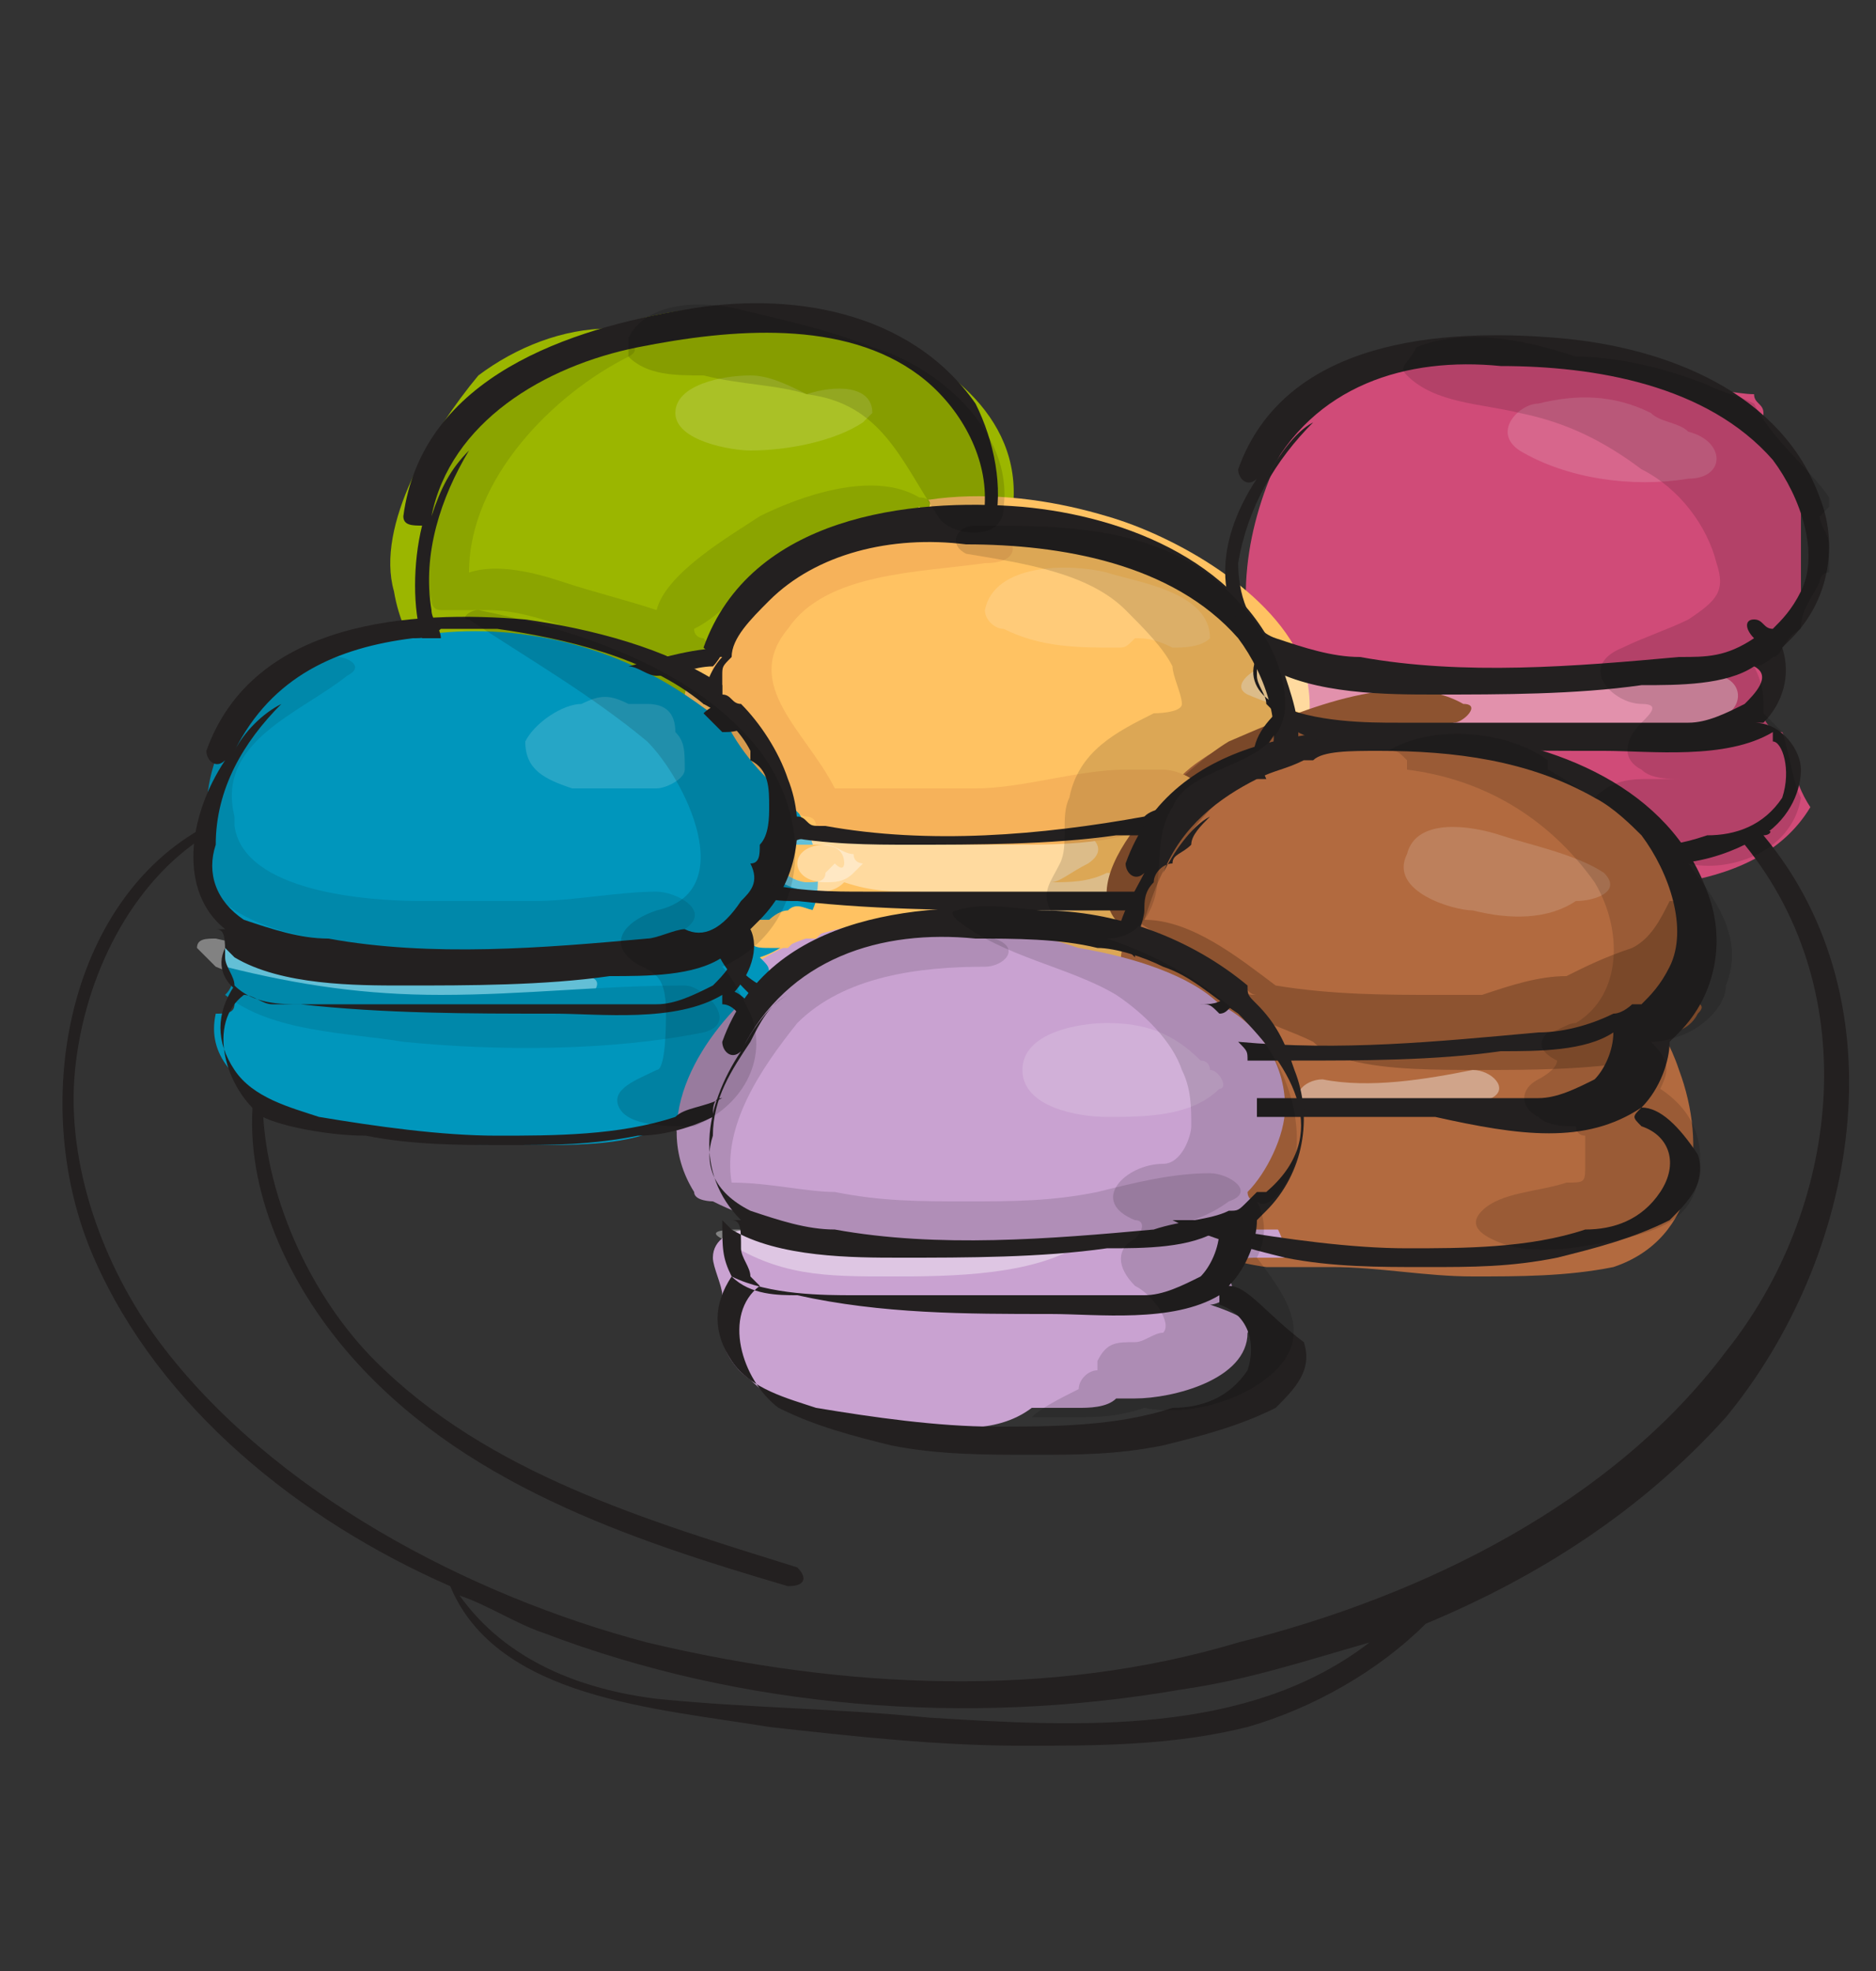 <?xml version="1.0" encoding="utf-8"?>
<!-- Generator: Adobe Illustrator 22.0.0, SVG Export Plug-In . SVG Version: 6.00 Build 0)  -->
<svg version="1.1" id="Layer_1" xmlns="http://www.w3.org/2000/svg" xmlns:xlink="http://www.w3.org/1999/xlink" x="0px" y="0px"
	 viewBox="0 0 20 21" style="enable-background:new 0 0 20 21;" xml:space="preserve">
<rect x="0" y="0" width="20" height="21" fill="#333333" stroke="none"/>
<style type="text/css">
	.st0{fill:#9BB600;}
	.st1{fill:#D04B78;}
	.st2{fill:#FFC262;}
	.st3{fill:#B26A3F;}
	.st4{fill:#C9A2D1;}
	.st5{fill:#0096BC;}
	.st6{opacity:0.39;fill:#FFFFFF;}
	.st7{opacity:0.15;fill:#FFFFFF;}
	.st8{fill:#8D5330;}
	.st9{fill:#B08EB7;}
	.st10{fill:#0088AA;}
	.st11{fill:#8BA400;}
	.st12{fill:#F6B25A;}
	.st13{fill:#232020;}
	.st14{opacity:0.14;}
</style>
<g>
	<path class="st0" d="M10.8,7c-0.1-0.2-0.4-0.3-0.6-0.4c0.3-0.3,0.5-0.7,0.6-1.2c0.1-1-0.8-1.6-1.6-1.9c-0.9-0.3-1.9-0.3-2.7,0
		c-0.5,0-1,0.2-1.4,0.5C4.6,4.6,4,5.6,4.2,6.3c0.1,0.6,0.5,1.1,1.1,1.4c0,0,0,0,0,0c0,0,0,0,0,0c0,0,0,0.1,0,0.1c0,0-0.1,0-0.1,0.1
		C5,7.9,5,7.9,4.9,8c0,0,0,0,0,0c0,0,0,0,0,0c0,0,0,0.1-0.1,0.1c-0.1,0.1,0,0.2,0.1,0.3C5,8.4,5.1,8.4,5.2,8.5C5,9.1,6,9.3,6.4,9.4
		c0.5,0,1-0.1,1.5-0.2c0.4,0,0.9-0.1,1.3-0.3c0.5-0.2,1-0.3,1.4-0.6C10.9,7.9,11.2,7.4,10.8,7z"/>
	<path class="st1" d="M19,7.8c-0.1,0-0.2-0.1-0.2-0.2c0-0.2,0-0.3,0.1-0.4c0,0-0.1,0-0.1-0.1c0,0,0.1-0.1,0.1-0.1
		c0-0.1,0.1-0.2,0.2-0.3c0,0,0,0,0,0c0-0.1,0.1-0.2,0.1-0.3c0-0.2,0-0.4,0-0.6c0-0.1,0-0.2,0-0.3c0,0.1,0,0.1,0-0.1
		c0-0.1,0-0.1-0.1-0.2c0,0,0-0.1,0-0.1C19.1,5,19,4.9,18.9,4.7c0-0.1-0.1-0.1-0.1-0.2c0,0,0-0.1,0-0.1c0-0.1-0.1-0.1-0.1-0.2
		c-0.2,0-0.5-0.1-0.7,0c-1.1-0.8-2.9-0.8-4,0c-0.5,0.8-0.8,1.6-0.7,2.5c0,0,0,0,0,0.1c0,0.1,0.1,0.2,0.1,0.3c0,0.1,0.1,0.2,0.1,0.2
		c0.1,0,0.1,0.1,0.2,0.1c0,0,0,0-0.1,0.1c-0.3,0.3-0.3,0.6-0.2,0.8c0.1,0.4,0.6,0.6,1,0.7c0.5,0.2,1.1,0.3,1.7,0.4
		c1,0.1,2.6,0.2,3.2-0.8C19.1,8.3,19.1,8,19,7.8z"/>
	<path class="st2" d="M13.9,7.1c-0.3-0.8-1.4-1.4-2.1-1.6c-1-0.3-2.4-0.4-3.3,0.5C8.4,6,8.3,6.1,8.2,6.2C7.8,6.4,7.4,6.9,7.3,7.4
		C7.3,7.8,7.4,8.3,7.8,8.5c0,0.1,0,0.2,0,0.2c0,0,0,0,0,0C7.7,8.8,7.7,8.9,7.7,9.1c0,0.1,0.1,0.2,0.2,0.3c0,0,0,0,0,0
		C7.5,9.5,7.4,9.7,7.5,10c0,0,0,0,0,0c0,0.1,0,0.1,0.1,0.2c0,0.1,0.1,0.1,0.1,0.2c0.4,0.4,1,0.5,1.5,0.6c0.7,0.1,1.3,0,2,0.1
		c0.7,0,1.4,0,2-0.4c0.4-0.3,0.4-0.7-0.1-1c-0.1,0-0.2-0.1-0.3-0.1C13,9.4,13.2,9.2,13.3,9c0.1-0.1,0.1-0.3,0-0.4
		C13.8,8.3,14.1,7.8,13.9,7.1z"/>
	<path class="st3" d="M11.2,11.7c-0.1,0-0.1,0.1,0,0.1C11.3,11.8,11.3,11.7,11.2,11.7z"/>
	<path class="st3" d="M17.7,10.9c0.3-0.3,0.5-0.7,0.5-1.2c0-0.2-0.1-0.4-0.3-0.5c-0.4-0.8-1.6-1.3-2.5-1.4c-0.8-0.1-1.9-0.2-2.6,0.3
		c-0.3,0.2-0.5,0.5-0.6,0.8c0,0.2-0.1,0.3,0,0.5c-0.3,0.6-0.4,1.3,0,1.9c-0.1,0.2,0,0.4,0.2,0.6c-0.2,0.1-0.3,0.3-0.3,0.6
		c0.1,0.6,0.7,0.9,1.4,1c0,0,0,0,0,0c0.1,0,0.1,0,0.2,0c0,0,0.1,0,0.1,0c0.2,0,0.3,0,0.4,0c0.5,0,1,0.1,1.5,0.1c0.5,0,1,0,1.5-0.1
		c0.9-0.3,1-1.3,0.7-2.1C17.8,11.1,17.7,11,17.7,10.9z"/>
	<path class="st4" d="M12.9,13.9C12.9,13.9,12.9,13.9,12.9,13.9c0.1,0,0.2-0.1,0.3-0.1c-0.1-0.1-0.1-0.2,0-0.3
		c0-0.1,0.1-0.1,0.2-0.1c0.1,0,0.1,0,0.2,0c0,0,0.1,0,0.1,0c0-0.2-0.1-0.4-0.3-0.6c0,0-0.1,0-0.1-0.1c0.2-0.2,0.4-0.6,0.4-0.9
		c0-0.5-0.3-0.9-0.7-1.1c-0.3-0.3-0.9-0.5-1.5-0.6c-0.3-0.1-0.7-0.2-1-0.3c-1-0.1-2.9,0.1-3,1.4c-0.2,0.2-0.3,0.4-0.3,0.7
		c0,0.4,0.3,0.8,0.7,1c0,0.1,0.1,0.1,0.1,0.2c-0.2,0-0.4,0.1-0.4,0.3c0,0.1,0.1,0.3,0.1,0.4c-0.1,0.3,0,0.7,0.3,0.9
		C8.2,14.9,8.4,15,8.6,15c0.3,0.1,0.7,0.2,1,0.2c0.5,0,1,0.1,1.4-0.2c0.2,0,0.3,0,0.5,0c0.1,0,0.3,0,0.4-0.1c0.1,0,0.1,0,0.2,0
		c0.4,0,1.2-0.2,1.2-0.7C13.4,14.1,13.2,14,12.9,13.9z"/>
	<path class="st3" d="M13.6,12.9c-0.1,0-0.2,0-0.3,0c-0.1,0-0.1,0.1-0.1,0.1c0,0.1,0.1,0.1,0.1,0.1c0.1,0,0.2,0,0.3,0
		c0.1,0,0.1,0,0.2,0c0,0,0.1-0.1,0.1-0.1C13.9,12.9,13.7,12.9,13.6,12.9z"/>
	<path class="st5" d="M8.2,8.2C8,7.9,7.6,7.6,7.3,7.4c-0.9-0.6-2-0.8-3-0.6C3.6,6.9,2.8,7.2,2.4,7.9C2.3,8.1,2.2,8.4,2.2,8.7
		c0,0,0,0.1,0,0.1c0,0,0,0,0,0c-0.1,0.3,0,0.6,0.2,0.9c0,0,0,0,0,0c0,0,0,0,0,0c0,0.1,0,0.1,0,0.2c0,0.1,0,0.3,0,0.4
		c0.1,0.1,0.1,0.2,0.1,0.4c0,0.1-0.1,0.1-0.2,0.1c-0.2,0.9,1.3,1.2,1.9,1.3c0.5,0.1,1,0.1,1.5,0.1c0.5,0,1,0,1.4-0.2
		c0.2,0,0.3-0.1,0.5-0.1c0.5-0.2,0.8-0.6,0.4-1.1c0,0,0,0,0,0c0.1-0.1,0.2-0.3,0.2-0.4c0-0.1,0-0.1-0.1-0.2c0.3-0.1,0.5-0.3,0.6-0.6
		C8.8,9,8.5,8.6,8.2,8.2z"/>
	<path class="st4" d="M8.4,10.7c-0.3,0.1-0.4,0.3-0.6,0.6c0,0.1-0.1,0.1-0.1,0.2c-0.1,0.2-0.2,0.4-0.2,0.6h0c0,0,0,0,0.1,0
		c0,0,0.2,0,0.2,0c0.1-0.3,0.3-0.5,0.5-0.7c0.1-0.2,0.4-0.3,0.4-0.5C8.7,10.7,8.4,10.7,8.4,10.7z"/>
	<path class="st6" d="M6.2,10.4c-1.3,0-2.6-0.1-3.9-0.4c-0.1,0-0.2,0-0.2,0.1c0,0,0,0,0.1,0.1c0,0,0.1,0.1,0.1,0.1
		c1.2,0.5,2.7,0.6,4,0.3C6.4,10.5,6.4,10.4,6.2,10.4z"/>
	<path class="st6" d="M11.6,13.2c-0.5-0.1-1.1,0-1.7,0c-0.3,0-0.6,0-0.9,0c-0.3,0-0.8,0.1-1.1-0.1c-0.1,0-0.4,0-0.2,0.1
		c0.6,0.4,1.1,0.4,1.8,0.4c0.6,0,1.6,0,2.1-0.4C11.8,13.3,11.7,13.2,11.6,13.2z"/>
	<path class="st6" d="M15.7,11.4c-0.5,0.1-1.1,0.2-1.6,0.1c-0.2,0-0.4,0.2-0.1,0.3c0.6,0.1,1.3,0.1,1.9-0.1
		C16.1,11.6,15.9,11.4,15.7,11.4z"/>
	<path class="st6" d="M18.1,7.2c-0.8,0-1.5,0.1-2.3,0.1c-0.8,0-1.5-0.2-2.3-0.2c-0.1,0-0.4,0.2-0.2,0.3c0.7,0.3,1.6,0.4,2.3,0.4
		c0.9,0.1,1.8,0,2.6-0.1C18.7,7.6,18.6,7.1,18.1,7.2z"/>
	<path class="st6" d="M11.8,9.3c-0.2,0.1-0.4,0.1-0.6,0.1c0.1,0,0.2-0.1,0.4-0.2c0.3-0.2-0.1-0.4-0.3-0.4c-0.5,0-1,0.1-1.5,0.1
		c-0.5,0-1-0.1-1.4,0c-0.1,0-0.2,0.1-0.1,0.2c0,0,0,0,0,0c0,0-0.1,0.1-0.1,0.1c0,0.2,0.3,0.3,0.5,0.3c0.1,0,0.2,0,0.3-0.1
		c0,0,0,0,0,0c0.3,0.1,0.5,0.1,0.8,0.1c0,0,0,0,0,0c0.8,0.2,1.5,0.3,2.3,0.1C12.4,9.5,12,9.3,11.8,9.3z"/>
	<path class="st7" d="M7.2,7.8C7.2,7.8,7.2,7.8,7.2,7.8c0-0.2-0.1-0.3-0.3-0.3c0,0,0,0,0,0c0,0-0.1,0-0.1,0c0,0-0.1,0-0.1,0
		c-0.2-0.1-0.3-0.1-0.5,0c-0.2,0-0.5,0.2-0.6,0.4c0,0.3,0.2,0.4,0.5,0.5c0.3,0,0.6,0,0.9,0c0.1,0,0.3-0.1,0.3-0.2
		C7.3,8,7.3,7.9,7.2,7.8z"/>
	<path class="st7" d="M12.9,11.4c0,0,0-0.1-0.1-0.1c-0.3-0.3-0.6-0.4-1-0.4c-0.3,0-0.9,0.1-0.9,0.5c0,0.4,0.6,0.5,0.9,0.5
		c0.4,0,0.9,0,1.2-0.3C13.1,11.6,13,11.4,12.9,11.4z"/>
	<path class="st7" d="M11.8,6.1c-0.4-0.1-1.2-0.1-1.3,0.4c0,0.1,0.1,0.2,0.2,0.2c0.4,0.2,0.8,0.2,1.2,0.2c0.1,0,0.1,0,0.2-0.1
		c0.1,0,0.2,0,0.4,0.1c0.1,0,0.3,0,0.4-0.1C12.9,6.3,12.1,6.2,11.8,6.1z"/>
	<path class="st7" d="M17.1,9.3c-0.3-0.2-0.8-0.3-1.1-0.4c-0.3-0.1-0.9-0.2-1,0.2c-0.2,0.4,0.5,0.6,0.7,0.6c0.4,0.1,0.8,0.1,1.1-0.1
		c0,0,0,0,0,0c0,0,0,0,0,0C17,9.6,17.3,9.5,17.1,9.3z"/>
	<path class="st7" d="M18,4.6C17.9,4.6,17.9,4.6,18,4.6c-0.1-0.1-0.3-0.1-0.4-0.2c-0.4-0.2-0.8-0.2-1.2-0.1c-0.2,0-0.5,0.3-0.2,0.5
		c0.5,0.3,1.2,0.4,1.8,0.3C18.4,5.1,18.4,4.7,18,4.6z"/>
	<path class="st7" d="M8.6,4.2C8.4,4.1,8.2,4,8,4C7.7,4,7.2,4.1,7.2,4.4c0,0.3,0.6,0.4,0.8,0.4c0.4,0,0.9-0.1,1.2-0.3
		c0,0,0.1-0.1,0.1-0.1C9.3,4.1,8.9,4.1,8.6,4.2z"/>
	<path class="st8" d="M18.1,9.7c0-0.1-0.3-0.1-0.3-0.1c-0.1,0.2-0.2,0.4-0.4,0.5c-0.3,0.1-0.5,0.2-0.7,0.3c-0.3,0-0.6,0.1-0.9,0.2
		c-0.2,0-0.3,0-0.5,0c-0.5,0-1.1,0-1.7-0.1c-0.4-0.3-0.9-0.7-1.4-0.7c0.1-0.3,0.2-0.6,0.4-0.8c0.2-0.3,0.5-0.6,0.8-0.8
		c0.3-0.2,0.7-0.4,1.1-0.4c0.3-0.1,0.7,0,1-0.1c0.1,0,0.3-0.2,0.1-0.2c-0.7-0.4-1.8,0.1-2.5,0.4c-0.5,0.3-1.8,1.5-1.1,2
		c0,0,0.1,0,0.1,0c0,0,0,0,0-0.1c0.3,0.2,0.5,0.3,0.8,0.5c0,0,0,0,0,0c-0.1,0-0.1,0.1,0,0.1c0.1,0,0.2,0,0.3,0.1
		c0.1,0,0.1,0.1,0.2,0.1c-0.1,0-0.1,0-0.2-0.1c0,0-0.1,0-0.1,0c0,0.1,0.1,0.1,0.2,0.2c0,0,0,0,0,0.1c0.2,0.1,0.5,0.2,0.7,0.3
		c0.1,0.1,0.2,0.1,0.4,0.2c0.4,0.1,0.9,0.1,1.4,0.1c0.5,0,1.1,0,1.7-0.1c0.1,0,0.2-0.1,0.1-0.2c0.2-0.1,0.4-0.1,0.5-0.3
		c0.1-0.1,0-0.1-0.1-0.2c0,0,0.1-0.1,0.1-0.1c0,0,0-0.1,0-0.1c0,0,0,0,0,0c0.1-0.1,0.1-0.2,0.1-0.2c0-0.1,0-0.1,0-0.2
		C18.1,10,18.1,9.9,18.1,9.7z"/>
	<path class="st9" d="M12.9,12.5c-0.4,0-0.8,0.1-1.2,0.2c-0.5,0.1-0.9,0.1-1.4,0.1c-0.5,0-0.9,0-1.4-0.1c-0.3,0-0.7-0.1-1.1-0.1
		c-0.1-0.6,0.3-1.2,0.7-1.7c0.5-0.5,1.3-0.6,2-0.6c0.2,0,0.4-0.2,0.1-0.3c-0.7-0.2-1.9,0-2.5,0.5c-0.6,0.5-1.2,1.4-0.7,2.2
		c0,0.1,0.2,0.1,0.2,0.1C8,13,8.4,13.1,8.7,13.1c0.5,0.1,1,0.2,1.5,0.2c0.5,0,1,0,1.5-0.1c0.5-0.1,1-0.1,1.4-0.4
		C13.4,12.7,13.1,12.5,12.9,12.5z"/>
	<path class="st10" d="M7,9.5c-0.4,0-0.9,0.1-1.3,0.1c-0.4,0-0.8,0-1.2,0C3.9,9.6,2.6,9.5,2.5,8.8c0,0,0,0,0-0.1
		C2.3,7.9,3.2,7.6,3.7,7.2C3.9,7.1,3.7,7,3.6,7C3.1,7.1,2.7,7.4,2.5,7.7C2.3,8,2.2,8.3,2.2,8.7c0,0.2-0.1,0.3-0.1,0.5
		C2.2,9.6,2.7,9.9,3.4,10c0,0,0,0,0,0c0,0.1,0,0.1,0.1,0.1c0.1,0,0.1,0,0.2,0c0,0,0.1,0,0.1,0c0,0,0,0,0,0c1.3,0.2,3.1,0.1,3.5-0.2
		C7.6,9.7,7.2,9.5,7,9.5z"/>
	<path class="st10" d="M7.3,10.5c-0.9,0-1.7,0.1-2.6,0.1c-0.8,0-1.5-0.1-2.3-0.3c0.1,0.1,0.1,0.2,0,0.3c0,0,0,0,0,0
		c0.5,0.4,1.3,0.4,1.9,0.5c1,0.1,2.2,0.1,3.2-0.1C7.9,10.9,7.5,10.5,7.3,10.5z"/>
	<path class="st2" d="M8.7,9.7c-0.1,0-0.2-0.1-0.3,0c0,0,0,0,0,0c-0.1,0-0.2,0.1-0.2,0.1C8.1,9.8,8,9.8,8,9.8c0,0,0,0,0,0.1
		c0,0,0,0,0,0.1c0,0.1,0.1,0.1,0.2,0.1c0,0,0,0,0.1,0c0,0,0,0,0,0c0.1,0,0.1,0,0.1,0c0,0,0.1-0.1,0.1-0.1c0,0,0,0,0,0
		c0.1,0,0.1,0,0.2,0c0,0,0.1-0.1,0.1-0.1C8.7,9.7,8.7,9.7,8.7,9.7z"/>
	<path class="st2" d="M9,9.2C9,9,8.8,9,8.7,9C8.6,9,8.5,9,8.4,9c0,0-0.1,0.1-0.1,0.1c0,0,0,0.1,0,0.1c0,0,0,0,0,0
		c0,0.1,0.2,0.2,0.3,0.2c0.1,0,0.2,0,0.2-0.1c0,0,0.1-0.1,0.1-0.1C9,9.3,9,9.2,9,9.2z"/>
	<path class="st6" d="M9.1,9.1C9.1,9.1,9.1,9.1,9.1,9.1C9,9.1,8.9,9,8.8,9c-0.4,0-0.4,0.4,0,0.4c0,0,0,0,0,0c0.1,0,0.2,0,0.3-0.1
		c0,0,0.1-0.1,0.1-0.1C9.2,9.2,9.1,9.2,9.1,9.1z"/>
	<path class="st11" d="M9.8,5.3C9.3,5,8.5,5.3,8.1,5.5c-0.3,0.2-1,0.6-1.1,1c-0.3-0.1-0.7-0.2-1-0.3c-0.3-0.1-0.7-0.2-1-0.1
		c0-1,0.9-1.9,1.7-2.3c0.2-0.1-0.1-0.2-0.2-0.2C5.9,3.7,5.3,4.1,5,4.6C4.6,5.1,4.4,5.7,4.6,6.4c0,0,0,0.1,0.1,0.1c0,0,0,0,0,0
		c0,0,0.1,0,0.1,0c0,0,0,0,0,0c0.1,0,0.3,0,0.4,0c0.3,0,0.6,0.1,0.9,0.2C6.5,6.9,7,7,7.4,7c0.1,0,0.2-0.1,0.1-0.2c0,0-0.1,0-0.1-0.1
		c0.4-0.2,0.6-0.6,1-0.8c0.2-0.1,0.5-0.2,0.7-0.3c0.2,0,0.5,0,0.7-0.2C9.9,5.5,10,5.3,9.8,5.3z"/>
	<path class="st12" d="M12.4,8.2c-0.1,0-0.2,0-0.3,0c-0.1,0-0.1,0-0.1,0c-0.5,0-1.1,0.2-1.6,0.2c-0.5,0-1,0-1.5,0
		c-0.3-0.6-1-1.1-0.5-1.7c0.4-0.6,1.4-0.6,2.1-0.7C11,6,10.8,5.6,10.4,5.6C9.6,5.5,8.3,5.8,7.8,6.5c-0.5,0.7,0,1.5,0.6,2
		c0,0,0,0.1,0,0.1c0.1,0,0.1,0.1,0.2,0.1c0,0,0.1,0,0.1,0.1c0,0,0.1,0,0.1,0c0.4,0.1,0.9,0.2,1.4,0.2c0.2,0,0.4,0,0.6,0
		c0.6,0,1.3,0,1.9-0.4C13,8.4,12.6,8.2,12.4,8.2z"/>
	<path class="st13" d="M8.4,8.3C8.3,8,8.1,7.7,7.9,7.5c-0.1,0-0.1-0.1-0.2-0.1c0,0,0,0,0-0.1C7.1,6.9,6.3,6.7,5.6,6.6
		C4.4,6.5,2.7,6.6,2.2,8c0,0.1,0.1,0.2,0.2,0.1C2,8.7,1.9,9.5,2.4,9.9c0,0-0.1,0-0.1,0c0,0,0,0,0,0c0.1,0,0.1,0.1,0.1,0.3
		c0,0.1,0.1,0.2,0.1,0.3c0,0,0,0,0.1,0.1c-0.4,0.3-0.2,1,0.2,1.3C3,12,3.5,12.1,3.9,12.1c0.5,0.1,1,0.1,1.5,0.1c0.5,0,0.9,0,1.4-0.1
		c0.3,0,0.6-0.1,0.8-0.2c0,0,0,0,0,0c0-0.1,0-0.2,0.1-0.2c-0.2,0.1-0.4,0.1-0.5,0.2c-0.6,0.2-1.3,0.2-1.9,0.2
		c-0.6,0-1.3-0.1-1.9-0.2c-0.3-0.1-0.7-0.2-0.9-0.5c-0.2-0.3-0.2-0.6,0-0.9c0.2,0.2,0.5,0.2,0.7,0.2c0.9,0.1,1.8,0.1,2.7,0.1
		c0.5,0,1.3,0.1,1.8-0.2c0,0,0,0.1,0,0.1c0.1,0,0.2,0.1,0.2,0.2c0-0.1,0.1-0.1,0.1-0.2c-0.1-0.1-0.2-0.2-0.3-0.1c0,0,0,0,0,0
		c0,0,0,0,0.1,0C8,10.4,8.1,10.1,8,9.9c0,0,0,0,0.1-0.1C8.5,9.4,8.6,8.8,8.4,8.3z M7.6,10.5c-0.2,0.1-0.4,0.2-0.6,0.2
		c-0.5,0-1,0-1.5,0c-0.5,0-1.1,0-1.6,0c-0.1,0-0.3,0-0.5,0c-0.1,0-0.1,0-0.2,0c0,0-0.1,0-0.1,0c0,0-0.1,0-0.1,0c0,0,0,0,0,0
		c0,0-0.1,0-0.1,0c-0.1,0-0.2-0.1-0.3-0.1c0,0,0,0,0,0c-0.2-0.1-0.3-0.3-0.2-0.5c0,0,0.1,0.1,0.1,0.1c0.5,0.3,1.3,0.3,1.8,0.3
		c0.7,0,1.5,0,2.2-0.1c0.4,0,0.9,0,1.2-0.2C7.9,10.2,7.7,10.4,7.6,10.5z M7.9,9.6C7.9,9.7,7.9,9.7,7.9,9.6C7.7,9.9,7.5,10,7.3,9.9
		C7.2,9.9,7,10,6.9,10c-1.1,0.1-2.3,0.2-3.4,0c-0.3,0-0.6-0.1-0.9-0.2C2.3,9.6,2.2,9.3,2.3,9C2.3,8.4,2.6,7.9,3,7.5c0,0,0-0.1,0,0
		C2.8,7.6,2.6,7.8,2.5,8c0.4-0.8,1.1-1.1,1.9-1.2c0.1,0,0.2,0,0.3-0.1c0.2,0,0.4,0,0.6,0C6,6.8,6.9,7,7.5,7.5C7.7,7.6,7.9,7.8,8,8
		c0,0,0,0,0,0.1c0.2,0.1,0.2,0.3,0.2,0.5c0,0.1,0,0.3-0.1,0.4c0,0.1,0,0.2-0.1,0.2C8.1,9.4,8,9.5,7.9,9.6z"/>
	<path class="st13" d="M6.8,3.7c1-0.2,2.2-0.3,3,0.3c0.4,0.3,0.7,0.8,0.7,1.3c0,0.1,0,0.2-0.1,0.3c0.1,0,0.2,0,0.2,0
		c0.1-0.4,0-0.9-0.2-1.3c-0.7-1-2-1.2-3.1-1c-1.2,0.2-2.8,0.7-3,2.2c0,0.1,0.1,0.1,0.2,0.1C4.4,6,4.4,6.5,4.5,6.8c0.1,0,0.1,0,0.2,0
		c0,0,0,0,0,0c0-0.1-0.1-0.2-0.1-0.3C4.5,5.9,4.7,5.3,5,4.8c0,0,0-0.1,0,0C4.8,5,4.7,5.2,4.6,5.5C4.8,4.5,5.8,3.9,6.8,3.7z"/>
	<path class="st13" d="M7.8,6.9C7.8,6.9,7.8,6.9,7.8,6.9C7.4,6.9,7.1,7,6.7,7.1c0.1,0,0.2,0.1,0.3,0.1c0.2,0,0.4-0.1,0.6-0.1
		c0,0,0,0,0,0C7.7,7,7.7,6.9,7.8,6.9z"/>
	<path class="st13" d="M8.7,8.8c-0.1,0-0.1-0.1-0.2-0.1c-0.1,0-0.2,0-0.3,0.1c0,0.1,0,0.1,0,0.2c0,0,0.1,0,0.1,0
		c0.1,0,0.3-0.1,0.4-0.1C8.8,8.8,8.7,8.8,8.7,8.8z"/>
	<path class="st13" d="M7.8,7.5c-0.1,0-0.2,0-0.3,0.1c0.1,0.1,0.1,0.1,0.2,0.2c0.1,0,0.2,0,0.3-0.1C7.9,7.6,7.9,7.5,7.8,7.5z"/>
	<path class="st13" d="M7.6,7.6c0-0.1,0-0.2,0.1-0.2c0-0.1,0-0.2,0-0.2c0-0.1,0-0.1,0.1-0.2c0,0,0,0,0,0c0,0,0,0,0,0c0,0,0,0,0,0
		c0-0.2,0.2-0.4,0.4-0.6c0.5-0.5,1.3-0.7,2.1-0.6c1,0,2.2,0.2,2.9,1c0.3,0.4,0.5,1,0.3,1.4c0,0,0,0,0,0c0.1,0,0.1,0,0.2-0.1
		c0,0,0.1,0,0.1,0c0.1-0.3,0-0.6-0.1-0.9C13.3,6,12,5.5,10.9,5.4C9.7,5.3,8,5.5,7.5,6.9C7.5,6.9,7.6,7,7.7,7
		C7.6,7.1,7.5,7.3,7.5,7.5C7.5,7.5,7.6,7.5,7.6,7.6z"/>
	<path class="st13" d="M8.8,8.8c-0.2,0-0.3,0-0.5-0.1c0,0.1,0,0.1,0,0.2c0.5,0.1,1,0.1,1.4,0.1c0.7,0,1.5,0,2.2-0.1
		c0.2,0,0.4,0,0.6,0c0-0.1,0.1-0.2,0.1-0.3c-0.1,0-0.3,0-0.4,0.1C11.1,8.9,9.9,9,8.8,8.8z"/>
	<path class="st13" d="M12.1,9.6c0,0,0-0.1,0-0.1c-0.4,0-0.9,0-1.3,0c-0.5,0-1.1,0-1.6,0c-0.3,0-0.7,0-1.1-0.1c0,0,0,0.1-0.1,0.1
		c0.2,0.1,0.3,0.1,0.5,0.1c0.9,0.1,1.8,0.1,2.7,0.1c0.3,0,0.6,0,0.9,0C12.1,9.7,12.1,9.6,12.1,9.6z"/>
	<path class="st13" d="M8,10.6c0.1,0,0.1,0.1,0.2,0.1c0,0,0.1-0.1,0.1-0.1c-0.2-0.1-0.4-0.2-0.5-0.4C7.7,10.1,7.7,10,7.7,9.9
		c0,0,0,0-0.1,0C7.6,10.2,7.8,10.4,8,10.6z"/>
	<path class="st13" d="M13,10.8c0.1,0,0.1-0.1,0.2-0.1c0,0-0.1-0.1-0.1-0.1c-0.1,0.1-0.2,0.1-0.3,0.1C12.9,10.7,12.9,10.7,13,10.8z"
		/>
	<path class="st13" d="M17.5,11.8C17.5,11.8,17.5,11.8,17.5,11.8C17.5,11.8,17.5,11.8,17.5,11.8c0.2-0.2,0.3-0.5,0.3-0.7
		c0,0,0,0,0.1-0.1c0.4-0.4,0.5-1,0.3-1.5c-0.4-1.1-1.6-1.6-2.8-1.7c-1.2-0.1-2.9,0-3.4,1.4c0,0.1,0.1,0.2,0.2,0.1
		c-0.1,0.2-0.3,0.5-0.3,0.8c0.1,0,0.1,0,0.2,0.1c0-0.2,0.1-0.4,0.1-0.5c0,0,0,0,0,0c0-0.1,0-0.2,0.1-0.3c0-0.1,0.1-0.2,0.2-0.2
		c0-0.1,0.1-0.1,0.2-0.2c0-0.1,0.1-0.2,0.2-0.3c-0.2,0.1-0.4,0.4-0.5,0.6c0.2-0.5,0.6-0.8,1-1c0.2-0.1,0.3-0.1,0.5-0.2
		c0.1,0,0.1,0,0.1,0C14.1,8,14.4,8,14.7,8c0.8,0,1.6,0.1,2.3,0.5c0.2,0.1,0.4,0.3,0.5,0.4c0,0,0,0,0,0c0.3,0.4,0.5,1,0.3,1.4
		c-0.1,0.2-0.2,0.3-0.3,0.4c0,0-0.1,0-0.1,0c0,0-0.1,0.1-0.2,0.1c0,0,0,0,0,0c0,0,0,0,0,0c-0.2,0.1-0.5,0.2-0.8,0.2
		c-1.1,0.1-2.1,0.2-3.2,0.1c0.1,0.1,0.1,0.1,0.1,0.2c0.2,0,0.4,0,0.5,0c0.7,0,1.5,0,2.2-0.1c0.4,0,0.9,0,1.2-0.2
		c0,0.2-0.1,0.4-0.2,0.5c-0.2,0.1-0.4,0.2-0.6,0.2c-0.5,0-1,0-1.5,0c-0.5,0-1,0-1.5,0c0,0.1,0,0.1,0,0.2c0.6,0,1.3,0,1.9,0
		C16.2,12.1,16.9,12.2,17.5,11.8c-0.1,0.1-0.1,0.1,0,0.2c0.3,0.1,0.4,0.4,0.2,0.7c-0.2,0.3-0.5,0.4-0.8,0.4
		c-0.6,0.2-1.3,0.2-1.9,0.2c-0.6,0-1.3-0.1-1.9-0.2c-0.1,0-0.2-0.1-0.3-0.1c-0.1,0-0.2,0-0.3,0c0,0,0,0,0,0c0,0,0,0,0,0
		c0.4,0.2,0.8,0.3,1.2,0.4c0.5,0.1,1,0.1,1.5,0.1c0.5,0,0.9,0,1.4-0.1c0.4-0.1,0.8-0.2,1.2-0.4c0.2-0.2,0.4-0.4,0.3-0.7
		C17.9,12,17.7,11.8,17.5,11.8z"/>
	<path class="st13" d="M13.1,13.7C13,13.7,13,13.7,13.1,13.7C13.1,13.7,13.1,13.7,13.1,13.7c0.2-0.2,0.3-0.5,0.3-0.7
		c0,0,0,0,0.1-0.1c0.4-0.4,0.5-1,0.3-1.5c-0.1-0.3-0.2-0.5-0.4-0.7c-0.1-0.1-0.1-0.1-0.1-0.2c-0.6-0.5-1.4-0.8-2.2-0.8
		c-1.2-0.1-2.9,0-3.4,1.4c0,0.1,0.1,0.2,0.2,0.1c-0.4,0.6-0.5,1.3,0,1.8c0,0-0.1,0-0.1,0c0,0,0,0,0,0c0.1,0,0.1,0.1,0.1,0.3
		c0,0.1,0.1,0.2,0.1,0.3c0,0,0,0,0.1,0.1c-0.4,0.3-0.2,1,0.2,1.3c0.4,0.2,0.8,0.3,1.2,0.4c0.5,0.1,1,0.1,1.5,0.1
		c0.5,0,0.9,0,1.4-0.1c0.4-0.1,0.8-0.2,1.2-0.4c0.2-0.2,0.4-0.4,0.3-0.7C13.5,14,13.3,13.7,13.1,13.7z M7.6,12.1
		c0-0.4,0.2-0.7,0.4-1c0.1-0.2,0.2-0.4,0.4-0.5c0,0,0,0,0,0c-0.2,0.1-0.4,0.4-0.5,0.6c0.5-1,1.5-1.3,2.5-1.2c0.4,0,0.9,0,1.3,0.1
		c0.2,0,0.5,0.1,0.7,0.2c0.3,0.1,0.5,0.3,0.8,0.5c0.6,0.6,1,1.3,0.3,1.9c0,0,0,0-0.1,0c0,0-0.1,0.1-0.1,0.1
		c-0.1,0.1-0.1,0.1-0.2,0.1c-0.2,0.1-0.5,0.1-0.8,0.2c-1.1,0.1-2.3,0.2-3.4,0c-0.3,0-0.6-0.1-0.9-0.2C7.6,12.7,7.5,12.4,7.6,12.1z
		 M7.7,13c0,0,0.1,0.1,0.1,0.1c0.5,0.3,1.3,0.3,1.8,0.3c0.7,0,1.5,0,2.2-0.1c0.4,0,0.9,0,1.2-0.2c0,0.2-0.1,0.4-0.2,0.5
		c-0.2,0.1-0.4,0.2-0.6,0.2c-0.5,0-1,0-1.5,0c-0.5,0-1.1,0-1.6,0c-0.3,0-0.9,0-1.3-0.2c0,0,0,0,0,0C7.7,13.4,7.7,13.3,7.7,13z
		 M13.3,14.6c-0.2,0.3-0.5,0.4-0.8,0.4c-0.6,0.2-1.3,0.2-1.9,0.2c-0.6,0-1.3-0.1-1.9-0.2c-0.3-0.1-0.7-0.2-0.9-0.5
		c-0.2-0.3-0.2-0.6,0-0.9c0.2,0.2,0.5,0.2,0.7,0.2C9.4,14,10.3,14,11.2,14c0.5,0,1.3,0.1,1.8-0.2c0,0,0,0.1,0,0.1
		C13.3,14,13.4,14.3,13.3,14.6z"/>
	<path class="st13" d="M18.8,8.9C18.9,8.9,18.9,8.8,18.8,8.9c0.3-0.2,0.4-0.5,0.4-0.7c0-0.2-0.2-0.5-0.5-0.5c0,0,0,0,0,0
		c0,0,0,0,0.1,0C19,7.5,19.1,7.2,19,6.9c0,0,0,0,0.1-0.1c0.4-0.4,0.5-1,0.3-1.5c-0.4-1.1-1.6-1.6-2.8-1.7c-1.2-0.1-2.9,0-3.4,1.4
		c0,0.1,0.1,0.2,0.2,0.1c-0.4,0.6-0.5,1.3,0,1.8c0,0-0.1,0-0.1,0c0,0,0,0,0,0c0.1,0,0.1,0.1,0.1,0.3c0,0.1,0.1,0.2,0.1,0.3
		c0,0,0,0,0.1,0.1c-0.2,0.2-0.3,0.4-0.2,0.7c0,0,0.1,0,0.1,0c-0.1-0.2,0-0.4,0.2-0.6c0.2,0.2,0.5,0.2,0.7,0.2
		c0.9,0.1,1.8,0.1,2.7,0.1c0.5,0,1.3,0.1,1.8-0.2c0,0,0,0.1,0,0.1C19,7.9,19.1,8.2,19,8.5c-0.2,0.3-0.5,0.4-0.8,0.4
		C17.9,9,17.8,9,17.6,9c0,0.1,0.1,0.1,0.1,0.2c0,0,0.1,0,0.1,0c0.3,0,0.6-0.1,0.8-0.2c0,0,0,0,0,0c1.3,1.6,1,3.9-0.2,5.4
		c-1.2,1.6-3.2,2.6-5.2,3.1C11.2,18.1,9,18,6.9,17.5c-1.9-0.5-4-1.6-5.2-3.2c-0.6-0.8-1-1.9-0.9-2.9c0.1-1,0.6-2,1.4-2.5
		c0,0,0-0.1,0-0.1C0.7,9.6,0.3,11.8,1,13.4c0.7,1.6,2.2,2.8,3.8,3.5c0.5,1.2,2.2,1.3,3.4,1.5c0.9,0.1,1.8,0.2,2.7,0.2
		c0.8,0,1.6,0,2.4-0.2c0.7-0.2,1.4-0.6,1.9-1.1c1.2-0.5,2.3-1.2,3.2-2.2C19.8,13.4,20.3,10.7,18.8,8.9z M13.2,6
		c0.1-0.6,0.4-1.1,0.8-1.5c0,0,0-0.1,0,0c-0.2,0.1-0.4,0.4-0.5,0.6c0.5-1,1.5-1.3,2.5-1.2c1,0,2.2,0.2,2.9,1c0.3,0.4,0.5,1,0.3,1.4
		c-0.1,0.2-0.2,0.3-0.3,0.4c-0.1,0-0.1-0.1-0.2-0.1c-0.1,0-0.1,0.1,0,0.2c0,0,0,0,0,0C18.4,7,18.2,7,17.9,7c-1.1,0.1-2.3,0.2-3.4,0
		c-0.3,0-0.6-0.1-0.9-0.2C13.3,6.7,13.2,6.3,13.2,6z M18.6,7.5c-0.2,0.1-0.4,0.2-0.6,0.2c-0.5,0-1,0-1.5,0c-0.5,0-1.1,0-1.6,0
		c-0.3,0-0.9,0-1.3-0.2c0,0,0,0,0,0c-0.2-0.1-0.3-0.3-0.2-0.5c0,0,0.1,0.1,0.1,0.1c0.5,0.3,1.3,0.3,1.8,0.3c0.7,0,1.5,0,2.2-0.1
		c0.4,0,0.9,0,1.2-0.2C18.9,7.2,18.7,7.4,18.6,7.5z M9.9,18.3c-1-0.1-1.9-0.1-2.9-0.2C6.2,18,5.4,17.7,4.9,17
		c0.3,0.1,0.6,0.3,0.9,0.4c2.1,0.8,4.5,1,6.8,0.6c0.7-0.1,1.3-0.3,2-0.5C13.3,18.5,11.5,18.4,9.9,18.3z"/>
	<path class="st13" d="M8.5,16.7c-1.6-0.5-3.3-1-4.5-2.2c-0.7-0.7-1.2-1.8-1.2-2.8c0,0,0,0,0,0c0,0,0,0-0.1,0c-0.1,1,0.4,2,1,2.7
		c1.2,1.4,3,2,4.7,2.5C8.6,16.9,8.6,16.8,8.5,16.7z"/>
	<path class="st14" d="M8.1,8c-0.7-0.9-2-1.3-3-1.5C5,6.5,4.9,6.6,5,6.6C5.6,7,6.3,7.4,6.9,7.9c0.4,0.4,1,1.6,0.1,1.8
		C6.7,9.8,6.5,10,6.7,10.2c0.1,0.1,0.2,0.1,0.3,0.2c0.1,0.1,0.1,0.3,0.1,0.4c0,0.1,0,0.6-0.1,0.6c-0.2,0.1-0.5,0.2-0.4,0.4
		c0.1,0.2,0.5,0.2,0.8,0.2c0.5-0.2,0.8-0.7,0.6-1.2c-0.1-0.2-0.2-0.4-0.3-0.5C8.6,9.9,8.7,8.8,8.1,8z"/>
	<path class="st14" d="M13.8,12.4c0.1-0.5-0.1-1.1-0.5-1.5c-0.4-0.4-0.9-0.7-1.5-0.9c0.2,0,0.4-0.1,0.5-0.4c0.1-0.3,0-0.7,0.2-1
		c0.2-0.5,1.2-0.4,1.2-1.1c0-0.6-0.5-1.2-1-1.5c-0.7-0.4-1.5-0.4-2.3-0.4c-0.2,0-0.3,0.2-0.1,0.3c0.6,0.1,1.3,0.2,1.7,0.6
		c0.2,0.2,0.4,0.4,0.5,0.6c0,0.1,0.1,0.3,0.1,0.4c0,0.1-0.3,0.1-0.3,0.1c-0.4,0.2-0.8,0.4-0.9,0.9c-0.1,0.2,0,0.5-0.1,0.7
		c-0.1,0.2-0.2,0.3-0.1,0.5c0,0,0,0,0,0c-0.3,0-0.7-0.1-1,0c0,0-0.1,0,0,0.1c0.5,0.4,1.2,0.5,1.7,0.8c0.3,0.2,0.6,0.5,0.7,0.8
		c0.1,0.2,0.1,0.4,0.1,0.6c0,0.1-0.1,0.4-0.3,0.4c-0.4,0-0.8,0.4-0.3,0.6c0.1,0,0.1,0.1,0,0.2c-0.2,0.1-0.2,0.3,0,0.5
		c0.2,0.1,0.4,0.4,0.3,0.5c-0.1,0-0.2,0.1-0.3,0.1c-0.2,0-0.3,0-0.4,0.2c0,0,0,0.1,0,0.1c-0.1,0-0.2,0.1-0.2,0.2
		c-0.2,0.1-0.4,0.2-0.5,0.3c0,0,0,0,0,0c0,0,0,0,0,0c0,0,0,0,0,0c0,0,0,0,0,0c0.1,0,0.1,0,0.2,0c0.1,0,0.1,0,0.2,0
		c0.3,0,0.5,0,0.8-0.1c0.5,0.1,1.1-0.1,1.4-0.4c0.4-0.4,0.1-0.8-0.2-1.2c0.1-0.2,0.1-0.4,0-0.6C13.5,12.9,13.7,12.7,13.8,12.4z"/>
	<path class="st14" d="M19.2,8.5c-0.1-0.2-0.1-0.4-0.2-0.7c-0.1-0.1-0.1-0.1-0.2-0.2c0-0.2,0-0.3-0.1-0.5c0.1,0,0.2-0.1,0.2-0.1
		C19,7,19,6.8,19.2,6.7c0,0,0,0,0,0c0-0.2,0.1-0.3,0.2-0.5c0,0,0-0.1,0.1-0.1c0-0.1,0-0.2,0-0.3c0-0.1-0.1-0.2-0.1-0.3
		c0,0,0.1-0.1,0.1-0.1c0,0,0-0.1,0-0.1c-0.2-0.3-0.6-0.6-0.8-1c-0.2-0.1-0.3-0.1-0.5-0.2c-0.5-0.2-1-0.3-1.4-0.3
		c-0.6-0.2-1.2-0.3-1.7-0.1C15,3.9,14.9,3.9,15,4c0.3,0.3,0.8,0.3,1.2,0.4c0.5,0.1,0.9,0.3,1.3,0.6c0.4,0.2,0.7,0.6,0.8,1
		c0.1,0.3,0,0.4-0.3,0.6c-0.2,0.1-0.5,0.2-0.7,0.3c-0.5,0.2-0.1,0.6,0.2,0.6c0.2,0,0.1,0.1,0,0.2c-0.2,0.2-0.2,0.4,0,0.5
		c0.1,0.1,0.3,0.1,0.4,0.1c0,0,0,0,0,0c-0.1,0-0.2,0-0.3,0c-0.2,0-0.4,0-0.6,0.2c-0.2-0.1-0.3-0.2-0.5-0.3c0,0,0-0.1,0-0.1
		c-0.4-0.3-1.2-0.4-1.7-0.1c0,0,0,0,0,0c0.1,0,0.1,0,0.2,0.1c0,0,0,0.1,0,0.1c0.8,0.1,1.5,0.5,2,1.2c0.3,0.5,0.3,1.2-0.2,1.5
		c-0.1,0-0.2,0.1-0.3,0.1c-0.1,0.1-0.1,0.2,0.1,0.3c0,0.1-0.2,0.2-0.2,0.2c-0.2,0.1-0.2,0.3,0,0.4c0.1,0.1,0.3,0.1,0.4,0.1
		c0,0,0,0.1,0.1,0.1c0,0.1,0,0.2,0,0.3c0,0.2,0,0.2-0.2,0.2c-0.3,0.1-0.7,0.1-0.9,0.3c-0.1,0.1-0.1,0.2,0.1,0.3
		c0.4,0.2,0.9,0.1,1.4,0c0.4-0.1,0.7-0.2,0.8-0.6c0.1-0.5-0.1-0.8-0.4-1c0.1-0.2,0.1-0.3-0.1-0.5c0,0,0,0,0,0c0.2,0,0.4-0.1,0.4-0.1
		c0.2-0.1,0.4-0.3,0.4-0.5c0.2-0.5-0.1-0.9-0.4-1.3C18.4,9.3,19.1,9.1,19.2,8.5z"/>
	<path class="st14" d="M9.3,3.7C8.8,3.5,8.3,3.4,7.9,3.3c-0.4-0.1-1-0.1-1.2,0.3c0,0.1,0,0.1,0,0.2C6.9,4,7.2,4,7.5,4
		c0.4,0.1,0.8,0.1,1.1,0.2c0.8,0.1,1,0.7,1.4,1.3c0.1,0.2,0.7,0.3,0.7-0.1C10.8,4.6,10,3.9,9.3,3.7z"/>
</g>
</svg>
